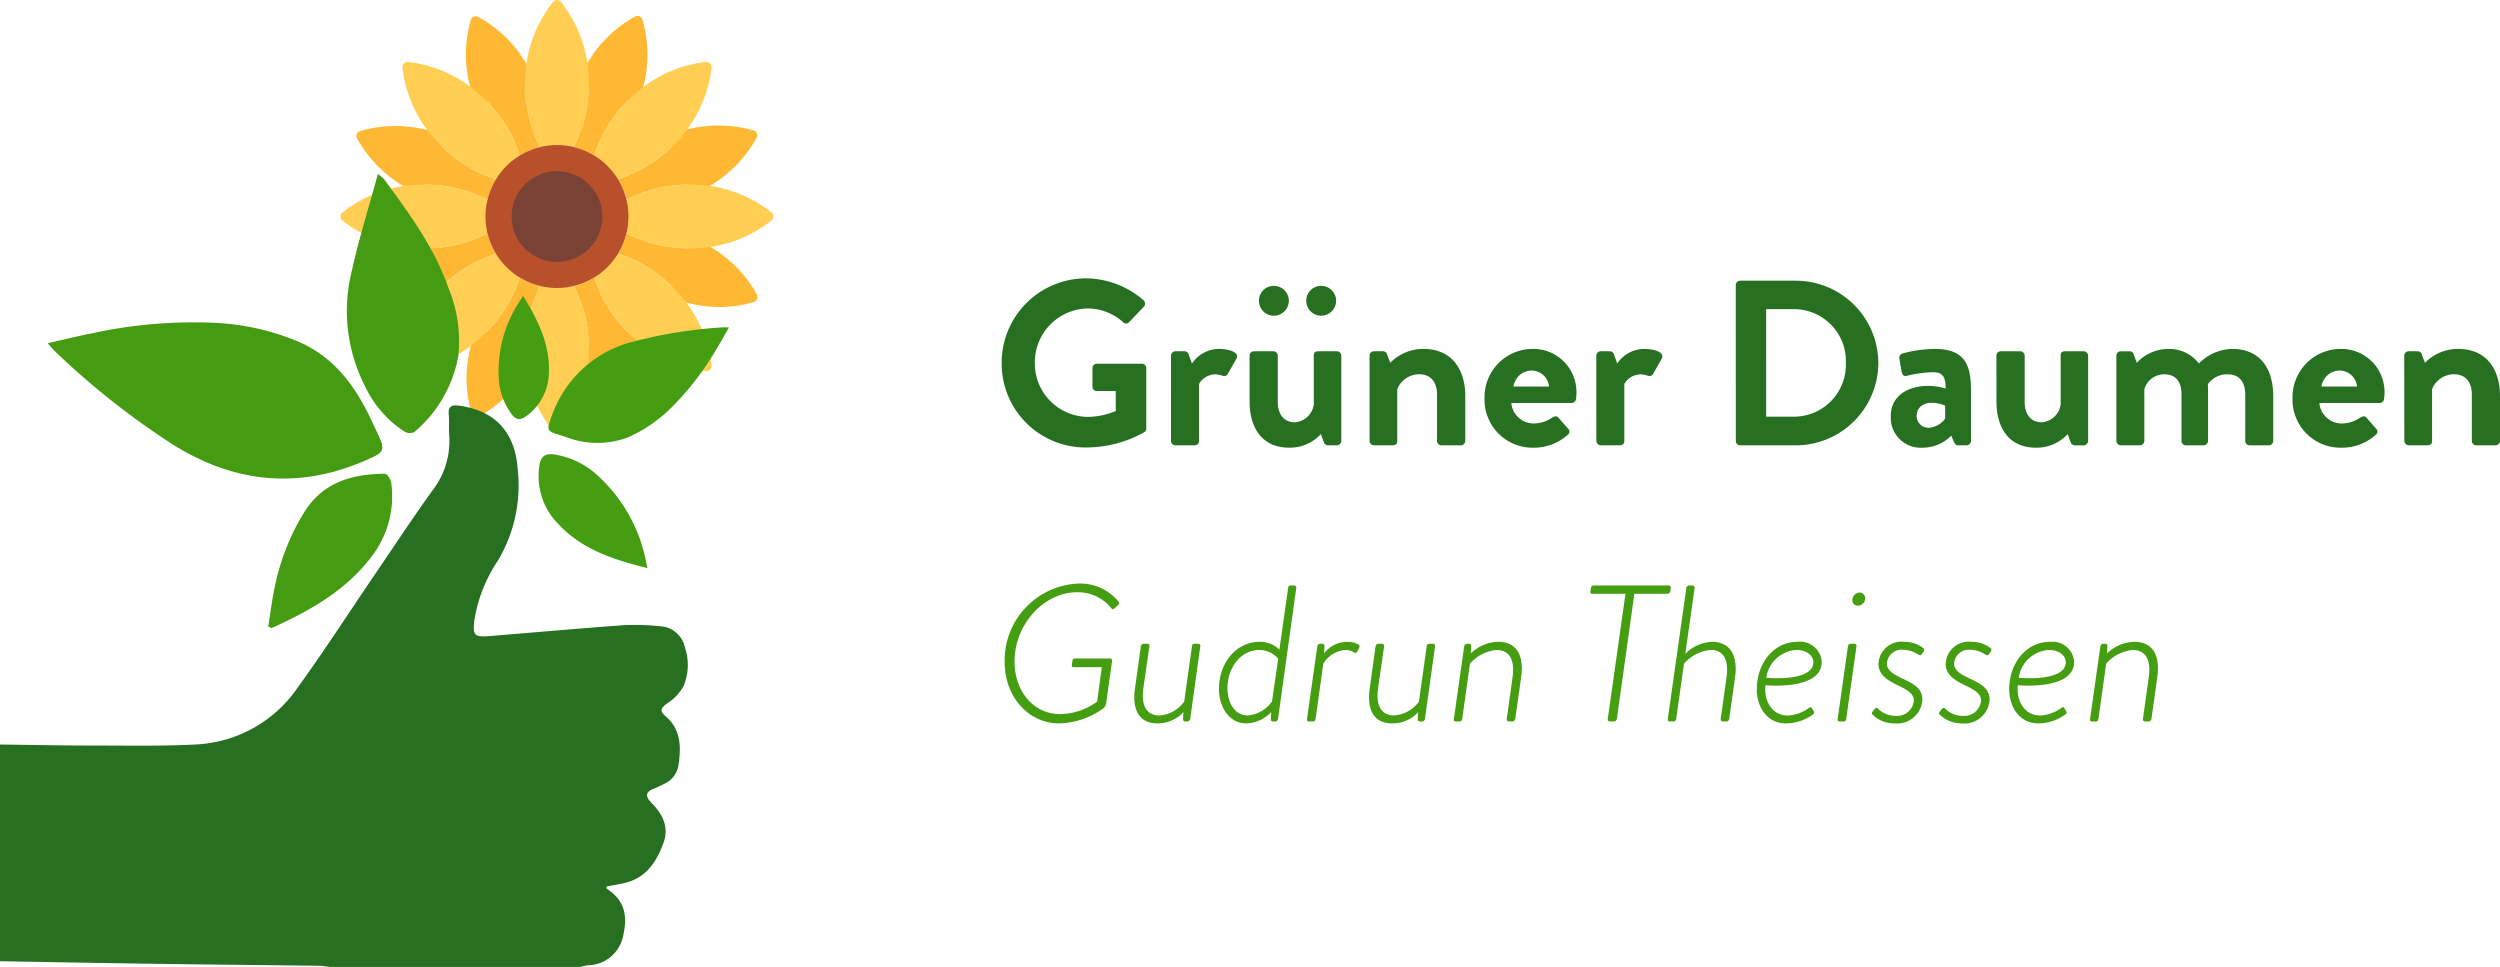 <svg xmlns="http://www.w3.org/2000/svg" xmlns:xlink="http://www.w3.org/1999/xlink" width="244.453" height="94.547" viewBox="0 0 244.453 94.547">
  <defs>
    <clipPath id="clip-path">
      <rect id="Rectangle_68" data-name="Rectangle 68" width="75.635" height="94.547" fill="none"/>
    </clipPath>
  </defs>
  <g id="logo" transform="translate(-180 -9.453)">
    <g id="logo-text">
      <path id="Path_69" data-name="Path 69" d="M.943-8.027A8.2,8.2,0,0,0,9.2.207a11.621,11.621,0,0,0,5.7-1.5.442.442,0,0,0,.184-.368V-7.544a.432.432,0,0,0-.414-.437H10.258a.423.423,0,0,0-.437.437v1.817a.418.418,0,0,0,.437.414H12.1v1.955a7.2,7.2,0,0,1-2.737.575A5.232,5.232,0,0,1,4.186-8.05a5.273,5.273,0,0,1,5.152-5.336,5.214,5.214,0,0,1,3.473,1.334.393.393,0,0,0,.6,0l1.426-1.495a.445.445,0,0,0-.023-.644A8.7,8.7,0,0,0,9.2-16.33,8.26,8.26,0,0,0,.943-8.027ZM17.5-.437A.452.452,0,0,0,17.94,0h1.771c.322,0,.529-.115.529-.437V-6a1.863,1.863,0,0,1,1.633-.943,2.5,2.5,0,0,1,.667.138.41.41,0,0,0,.529-.207L23.92-8.51c.276-.575-.69-.92-1.771-.92A3.211,3.211,0,0,0,19.55-8l-.322-.9a.421.421,0,0,0-.414-.3H17.94a.437.437,0,0,0-.437.437ZM25.185-4.3C25.185-1.955,26.22.23,29.072.23A4.118,4.118,0,0,0,32.154-1.1l.276.759A.469.469,0,0,0,32.867,0h.851a.452.452,0,0,0,.437-.437V-8.763a.437.437,0,0,0-.437-.437H31.97c-.368,0-.506.092-.506.437v4.784a2.031,2.031,0,0,1-1.84,1.725c-1.058,0-1.679-.759-1.679-1.978V-8.763a.437.437,0,0,0-.437-.437H25.622a.437.437,0,0,0-.437.437Zm6.992-8.372a1.482,1.482,0,0,0,1.472-1.472,1.463,1.463,0,0,0-1.472-1.449,1.443,1.443,0,0,0-1.449,1.449A1.463,1.463,0,0,0,32.177-12.673Zm-4.623,0a1.482,1.482,0,0,0,1.472-1.472,1.463,1.463,0,0,0-1.472-1.449A1.443,1.443,0,0,0,26.1-14.145,1.463,1.463,0,0,0,27.554-12.673ZM36.915-.437A.452.452,0,0,0,37.352,0h1.7c.437,0,.575-.115.575-.437V-5.5a2.31,2.31,0,0,1,2.162-1.449c1.1,0,1.725.759,1.725,1.955V-.437A.437.437,0,0,0,43.953,0h1.886a.452.452,0,0,0,.437-.437V-4.853c0-2.392-1.173-4.577-4.094-4.577a4.527,4.527,0,0,0-3.243,1.357l-.322-.851a.4.4,0,0,0-.391-.276h-.874a.437.437,0,0,0-.437.437ZM48.162-4.6A4.69,4.69,0,0,0,52.877.23,4.951,4.951,0,0,0,56.3-1.035a.379.379,0,0,0,.023-.6l-.943-1.081c-.161-.184-.368-.138-.6,0a3.2,3.2,0,0,1-1.794.575,2.194,2.194,0,0,1-2.208-2h5.888a.445.445,0,0,0,.437-.391,5.64,5.64,0,0,0,.046-.621,4.218,4.218,0,0,0-4.3-4.278A4.712,4.712,0,0,0,48.162-4.6Zm2.829-1.15a1.812,1.812,0,0,1,1.794-1.564A1.718,1.718,0,0,1,54.464-5.75Zm8.1,5.313A.452.452,0,0,0,59.524,0H61.3c.322,0,.529-.115.529-.437V-6a1.863,1.863,0,0,1,1.633-.943,2.5,2.5,0,0,1,.667.138.41.41,0,0,0,.529-.207L65.5-8.51c.276-.575-.69-.92-1.771-.92A3.211,3.211,0,0,0,61.134-8l-.322-.9a.421.421,0,0,0-.414-.3h-.874a.437.437,0,0,0-.437.437Zm13.639,0A.432.432,0,0,0,73.14,0h5.451a8.083,8.083,0,0,0,8.073-8.073A8.074,8.074,0,0,0,78.591-16.1H73.14a.432.432,0,0,0-.414.437Zm2.967-2.369V-13.317h2.622A5.072,5.072,0,0,1,83.49-8.073a5.078,5.078,0,0,1-5.175,5.267Zm12.19-.115A2.934,2.934,0,0,0,90.988.23,3.953,3.953,0,0,0,93.794-.943l.276.621c.115.253.23.322.391.322h.828a.452.452,0,0,0,.437-.437V-5.428c0-2.507-.667-4-3.542-4a12.323,12.323,0,0,0-3.128.437.452.452,0,0,0-.322.575l.207,1.2c.046.3.207.506.529.414a11.085,11.085,0,0,1,2.576-.345c.851,0,1.219.414,1.2,1.587a5.914,5.914,0,0,0-1.679-.253C89.217-5.819,87.883-4.554,87.883-2.921Zm2.53,0c0-.736.6-1.242,1.495-1.242a3.6,3.6,0,0,1,1.288.276v1.265a2.126,2.126,0,0,1-1.587.9A1.147,1.147,0,0,1,90.413-2.921Zm7.8-1.38C98.21-1.955,99.245.23,102.1.23A4.118,4.118,0,0,0,105.179-1.1l.276.759a.469.469,0,0,0,.437.345h.851a.452.452,0,0,0,.437-.437V-8.763a.437.437,0,0,0-.437-.437H105c-.368,0-.506.092-.506.437v4.784a2.031,2.031,0,0,1-1.84,1.725c-1.058,0-1.679-.759-1.679-1.978V-8.763a.437.437,0,0,0-.437-.437H98.647a.437.437,0,0,0-.437.437ZM109.94-.437a.452.452,0,0,0,.437.437h1.863a.452.452,0,0,0,.437-.437V-5.5a2.031,2.031,0,0,1,1.932-1.449c1.173,0,1.7.759,1.7,1.955V-.437a.437.437,0,0,0,.437.437h1.725a.452.452,0,0,0,.437-.437V-5.106c0-.414-.023-.874-.023-.874a2.315,2.315,0,0,1,1.932-.966c1.15,0,1.725.759,1.725,1.955V-.437a.437.437,0,0,0,.437.437h1.863a.437.437,0,0,0,.437-.437V-4.83c0-2.415-1.081-4.6-4.025-4.6A4.684,4.684,0,0,0,118.013-8a3.624,3.624,0,0,0-2.99-1.426,4.19,4.19,0,0,0-3.082,1.357l-.322-.874a.391.391,0,0,0-.391-.253h-.851a.437.437,0,0,0-.437.437ZM127.167-4.6A4.69,4.69,0,0,0,131.882.23a4.951,4.951,0,0,0,3.427-1.265.379.379,0,0,0,.023-.6l-.943-1.081c-.161-.184-.368-.138-.6,0A3.2,3.2,0,0,1,132-2.139a2.194,2.194,0,0,1-2.208-2h5.888a.445.445,0,0,0,.437-.391,5.641,5.641,0,0,0,.046-.621,4.218,4.218,0,0,0-4.3-4.278A4.712,4.712,0,0,0,127.167-4.6ZM130-5.75a1.812,1.812,0,0,1,1.794-1.564,1.718,1.718,0,0,1,1.679,1.564Zm8.1,5.313a.452.452,0,0,0,.437.437h1.7c.437,0,.575-.115.575-.437V-5.5a2.31,2.31,0,0,1,2.162-1.449c1.1,0,1.725.759,1.725,1.955V-.437A.437.437,0,0,0,145.13,0h1.886a.452.452,0,0,0,.437-.437V-4.853c0-2.392-1.173-4.577-4.094-4.577a4.527,4.527,0,0,0-3.243,1.357l-.322-.851A.4.4,0,0,0,139.4-9.2h-.874a.437.437,0,0,0-.437.437Z" transform="translate(277 53)" fill="#277021"/>
      <path id="Path_68" data-name="Path 68" d="M1.235-5.814c0,3.382,2.318,6,5.32,6a7.606,7.606,0,0,0,4.294-1.444.811.811,0,0,0,.323-.589l.57-4.085a.2.2,0,0,0-.209-.228h-3.4c-.209,0-.247.076-.266.228l-.057.38c-.019.171,0,.247.209.247h2.717l-.456,3.363A6.266,6.266,0,0,1,6.65-.722c-2.641,0-4.446-2.3-4.446-5.13,0-3.7,2.907-6.783,6.118-6.783a4.177,4.177,0,0,1,3.344,1.558c.1.114.19.133.323,0l.342-.3a.244.244,0,0,0,.038-.342,4.812,4.812,0,0,0-3.9-1.767A7.524,7.524,0,0,0,1.235-5.814Zm14.972,6a3.394,3.394,0,0,0,2.508-1.1l-.038.684c0,.114.057.228.19.228h.228a.3.3,0,0,0,.285-.247l.988-7.106a.208.208,0,0,0-.19-.247h-.361a.255.255,0,0,0-.266.247l-.76,5.415A3.28,3.28,0,0,1,16.378-.589c-1.235,0-1.824-.912-1.577-2.679l.589-4.085a.211.211,0,0,0-.209-.247H14.82a.3.3,0,0,0-.266.247l-.57,4.085C13.68-1.121,14.383.19,16.207.19Zm5.985-3.382c0,1.881,1.083,3.382,2.641,3.382a3.53,3.53,0,0,0,2.47-1.1l-.038.646A.215.215,0,0,0,27.493,0H27.7a.284.284,0,0,0,.266-.247l1.786-12.806a.208.208,0,0,0-.19-.247H29.2c-.152,0-.209.057-.247.247L28.1-7.03a2.718,2.718,0,0,0-1.938-.76C23.9-7.79,22.192-5.757,22.192-3.192ZM25-.589c-1.235,0-1.976-1.2-1.976-2.66,0-2.109,1.387-3.743,3.1-3.743a2.485,2.485,0,0,1,1.862.855l-.608,4.18A3.23,3.23,0,0,1,25-.589ZM30.8-.247c-.019.133.038.247.171.247h.4a.245.245,0,0,0,.266-.247l.76-5.415a2.781,2.781,0,0,1,2.185-1.33,1.563,1.563,0,0,1,.817.247.215.215,0,0,0,.323-.095l.19-.38c.076-.152,0-.266-.152-.342a2.205,2.205,0,0,0-1.007-.228,2.889,2.889,0,0,0-2.28,1.121l.038-.722a.2.2,0,0,0-.19-.209h-.247a.3.3,0,0,0-.266.247Zm8.36.437a3.394,3.394,0,0,0,2.508-1.1l-.038.684c0,.114.057.228.19.228h.228a.3.3,0,0,0,.285-.247l.988-7.106a.208.208,0,0,0-.19-.247h-.361a.255.255,0,0,0-.266.247l-.76,5.415A3.28,3.28,0,0,1,39.33-.589c-1.235,0-1.824-.912-1.577-2.679l.589-4.085a.211.211,0,0,0-.209-.247h-.361a.3.3,0,0,0-.266.247l-.57,4.085C36.632-1.121,37.335.19,39.159.19Zm6-.437c-.019.133.038.247.171.247h.361a.261.261,0,0,0,.285-.247l.76-5.415a3.976,3.976,0,0,1,2.584-1.33c1.254,0,1.824.931,1.577,2.679l-.57,4.066A.211.211,0,0,0,50.54,0h.342a.3.3,0,0,0,.285-.247l.57-4.066c.3-2.128-.418-3.477-2.242-3.477a3.944,3.944,0,0,0-2.679,1.14l.038-.76a.185.185,0,0,0-.209-.19h-.19a.3.3,0,0,0-.285.247Zm15.048,0A.211.211,0,0,0,60.42,0h.361A.3.3,0,0,0,61.1-.247l1.71-12.236h3.23a.288.288,0,0,0,.285-.247l.038-.323a.2.2,0,0,0-.209-.247H58.824a.282.282,0,0,0-.266.247l-.038.285c-.019.171,0,.285.19.285h3.23Zm5.871,0c-.019.133.038.247.171.247h.361A.261.261,0,0,0,66.9-.247l.76-5.4a3.929,3.929,0,0,1,2.622-1.349c1.216,0,1.786.931,1.539,2.679L71.25-.247A.211.211,0,0,0,71.459,0H71.8a.3.3,0,0,0,.285-.247l.57-4.066c.323-2.261-.589-3.477-2.242-3.477a3.836,3.836,0,0,0-2.622,1.178l.912-6.441A.211.211,0,0,0,68.5-13.3h-.323a.288.288,0,0,0-.285.247Zm8.7-2.926c0,1.862,1.083,3.363,2.85,3.363A4.552,4.552,0,0,0,80.294-.7a.206.206,0,0,0,.057-.3l-.171-.285c-.076-.133-.133-.152-.3-.038a3.824,3.824,0,0,1-2.071.741c-1.482,0-2.337-1.33-2.185-2.964,0,0,5.51.551,5.51-2.28A2.122,2.122,0,0,0,78.755-7.79C76.418-7.79,74.784-5.662,74.784-3.173Zm.931-1.1A3.162,3.162,0,0,1,78.66-6.992c.969,0,1.653.532,1.653,1.2C80.313-4.37,77.786-4.1,75.715-4.275Zm8.949-7.049a.731.731,0,0,0,.722-.7.557.557,0,0,0-.532-.589.751.751,0,0,0-.722.741A.524.524,0,0,0,84.664-11.324ZM82.688-.247c-.019.133.038.247.171.247h.4a.245.245,0,0,0,.266-.247l1.007-7.106a.211.211,0,0,0-.209-.247H83.98a.3.3,0,0,0-.285.247Zm3.42-.418A3.043,3.043,0,0,0,88.274.19a2.467,2.467,0,0,0,2.7-2.318c0-1.178-.988-1.615-2.071-2.128-.836-.4-1.406-.779-1.406-1.425a1.453,1.453,0,0,1,1.615-1.33,2.761,2.761,0,0,1,1.463.475.218.218,0,0,0,.342-.057l.171-.247a.224.224,0,0,0-.038-.342,3.041,3.041,0,0,0-1.862-.608,2.249,2.249,0,0,0-2.508,2.166c0,1.007.8,1.558,1.786,2.033.969.475,1.672.817,1.672,1.558A1.649,1.649,0,0,1,88.331-.551a2.362,2.362,0,0,1-1.691-.7.2.2,0,0,0-.323.019l-.247.3A.2.2,0,0,0,86.108-.665Zm6.574,0A3.043,3.043,0,0,0,94.848.19a2.467,2.467,0,0,0,2.7-2.318c0-1.178-.988-1.615-2.071-2.128-.836-.4-1.406-.779-1.406-1.425a1.453,1.453,0,0,1,1.615-1.33,2.761,2.761,0,0,1,1.463.475.218.218,0,0,0,.342-.057l.171-.247a.224.224,0,0,0-.038-.342A3.041,3.041,0,0,0,95.76-7.79a2.249,2.249,0,0,0-2.508,2.166c0,1.007.8,1.558,1.786,2.033.969.475,1.672.817,1.672,1.558A1.649,1.649,0,0,1,94.9-.551a2.362,2.362,0,0,1-1.691-.7.2.2,0,0,0-.323.019l-.247.3A.2.2,0,0,0,92.682-.665Zm6.783-2.508c0,1.862,1.083,3.363,2.85,3.363a4.552,4.552,0,0,0,2.66-.893.206.206,0,0,0,.057-.3l-.171-.285c-.076-.133-.133-.152-.3-.038a3.824,3.824,0,0,1-2.071.741c-1.482,0-2.337-1.33-2.185-2.964,0,0,5.51.551,5.51-2.28a2.122,2.122,0,0,0-2.375-1.957C101.1-7.79,99.465-5.662,99.465-3.173Zm.931-1.1a3.162,3.162,0,0,1,2.945-2.717c.969,0,1.653.532,1.653,1.2C104.994-4.37,102.467-4.1,100.4-4.275Zm6.973,4.028c-.019.133.038.247.171.247h.361a.261.261,0,0,0,.285-.247l.76-5.415a3.976,3.976,0,0,1,2.584-1.33c1.254,0,1.824.931,1.577,2.679l-.57,4.066a.211.211,0,0,0,.209.247h.342a.3.3,0,0,0,.285-.247l.57-4.066c.3-2.128-.418-3.477-2.242-3.477a3.944,3.944,0,0,0-2.679,1.14l.038-.76a.185.185,0,0,0-.209-.19h-.19a.3.3,0,0,0-.285.247Z" transform="translate(277 80)" fill="#459d12"/>
    </g>
    <g id="logo-design" transform="translate(180 9.453)">
      <g id="Group_2" data-name="Group 2" clip-path="url(#clip-path)">
        <path id="Path_50" data-name="Path 50" d="M213.023,39.31l-.005,0,.005,0m5.991-8.245h0m2.947,5.739a11.351,11.351,0,0,0,3.368-.5.5.5,0,0,0,.291-.706,12.142,12.142,0,0,0-4.578-4.679,14.082,14.082,0,0,0-1.587-.809.481.481,0,0,0-.205-.041l-.236,0a.5.5,0,0,0-.014.992,13.141,13.141,0,0,1-6.139-1.472,6.95,6.95,0,0,1-.834,2.007,13.143,13.143,0,0,1,5.394,3.312.5.5,0,0,0-.7.7l.086.087a.5.5,0,0,0,.169.113,14.145,14.145,0,0,0,1.728.568A13.03,13.03,0,0,0,221.961,36.8Zm-2.82-10.966h-.127a.5.5,0,0,1,0-.993,13.148,13.148,0,0,0-6.154,1.472,6.951,6.951,0,0,0-.834-2.007,13.146,13.146,0,0,0,5.388-3.3L217.42,21a.5.5,0,0,1-.7-.7c.056-.056.111-.112.165-.168a.5.5,0,0,1,.174-.117,12.548,12.548,0,0,1,8.24-.478.5.5,0,0,1,.294.705,12.561,12.561,0,0,1-6.256,5.559A.5.5,0,0,1,219.141,25.838Zm-9.965-10.831v0m.535,6.988a13.143,13.143,0,0,1,3.311-5.394.5.5,0,0,0,.7.7l.087-.086a.494.494,0,0,0,.113-.17,14.117,14.117,0,0,0,.569-1.729,12.148,12.148,0,0,0-.076-6.626.5.5,0,0,0-.706-.291,12.141,12.141,0,0,0-4.679,4.577,14.065,14.065,0,0,0-.809,1.587.5.5,0,0,0-.041.206c0,.079,0,.157,0,.236a.5.5,0,0,0,.992.007,13.144,13.144,0,0,1-1.472,6.146,6.952,6.952,0,0,1,2.007.834Zm-6.755-6.988v0Zm-.535,6.988a6.94,6.94,0,0,1,2.007-.834,13.146,13.146,0,0,1-1.472-6.154.5.5,0,0,0,.993,0v-.122a.5.5,0,0,0-.04-.2,14.121,14.121,0,0,0-.82-1.624,12.148,12.148,0,0,0-4.739-4.632.5.5,0,0,0-.705.294,12.141,12.141,0,0,0-.072,6.545,14.071,14.071,0,0,0,.55,1.694.5.5,0,0,0,.117.174c.056.054.113.109.168.165a.5.5,0,1,0,.7-.7,13.147,13.147,0,0,1,3.311,5.395m-9.3,2.85a13.148,13.148,0,0,1,6.154,1.472,6.95,6.95,0,0,1,.834-2.007A13.145,13.145,0,0,1,194.711,21a.5.5,0,0,0,.7-.7l-.086-.087a.5.5,0,0,0-.17-.113A12.56,12.56,0,0,0,186.8,19.6a.5.5,0,0,0-.291.706,12.548,12.548,0,0,0,6.165,5.488.5.5,0,0,0,.2.041h.009l.236,0a.5.5,0,0,0,0-.992m0,6.22h0Zm1.593,3.847a13.146,13.146,0,0,1,5.395-3.311,6.95,6.95,0,0,1-.834-2.007,13.145,13.145,0,0,1-6.154,1.472.5.5,0,1,0,0-.992H193a.5.5,0,0,0-.2.04,14.1,14.1,0,0,0-1.624.82,12.15,12.15,0,0,0-4.632,4.739.5.5,0,0,0,.294.706,11.334,11.334,0,0,0,3.323.485,13.03,13.03,0,0,0,3.222-.413,14.082,14.082,0,0,0,1.694-.55.494.494,0,0,0,.174-.117q.082-.084.165-.168a.5.5,0,0,0-.7-.7m8.245,5.982a13.147,13.147,0,0,1,1.472-6.144,6.946,6.946,0,0,1-2.007-.834,13.144,13.144,0,0,1-3.311,5.394.5.5,0,0,0-.7-.7l-.087.086a.5.5,0,0,0-.113.169,14.128,14.128,0,0,0-.569,1.728,12.15,12.15,0,0,0,.076,6.627.5.5,0,0,0,.706.291,12.142,12.142,0,0,0,4.679-4.578,14.105,14.105,0,0,0,.809-1.587.493.493,0,0,0,.041-.206c0-.079,0-.157,0-.236a.5.5,0,0,0-.992-.01Zm4.747-6.146a13.142,13.142,0,0,1,1.473,6.156.5.5,0,0,0-.992,0v.122a.5.5,0,0,0,.04.2,14.139,14.139,0,0,0,.82,1.624,12.15,12.15,0,0,0,4.739,4.632.5.5,0,0,0,.705-.294,12.141,12.141,0,0,0,.072-6.545,14.072,14.072,0,0,0-.55-1.694.494.494,0,0,0-.117-.175q-.084-.082-.168-.165a.5.5,0,0,0-.707.7,13.144,13.144,0,0,1-3.305-5.387,6.948,6.948,0,0,1-2.009.83" transform="translate(-151.603 -6.784)" fill="#ffb833" fill-rule="evenodd"/>
        <path id="Path_51" data-name="Path 51" d="M276.988,15.233a.5.5,0,0,1-.424-.238,12.989,12.989,0,0,1-1.823-6.771A12.576,12.576,0,0,1,277.469.179a.5.5,0,0,1,.764,0,12.575,12.575,0,0,1,2.728,8.044,12.989,12.989,0,0,1-1.823,6.771.5.5,0,0,1-.489.234,6.059,6.059,0,0,0-1.6,0,.515.515,0,0,1-.065,0" transform="translate(-223.388 0)" fill="#ffce53" fill-rule="evenodd"/>
        <path id="Path_52" data-name="Path 52" d="M311.52,44.07a.5.5,0,0,1-.394-.195A6.039,6.039,0,0,0,310,42.747a.5.5,0,0,1-.181-.511,12.987,12.987,0,0,1,3.5-6.078,12.575,12.575,0,0,1,7.617-3.759.5.5,0,0,1,.54.54,12.574,12.574,0,0,1-3.759,7.617,12.989,12.989,0,0,1-6.078,3.5A.49.49,0,0,1,311.52,44.07Z" transform="translate(-251.897 -26.342)" fill="#ffce53" fill-rule="evenodd"/>
        <path id="Path_53" data-name="Path 53" d="M330.164,102.849a12.99,12.99,0,0,1-6.771-1.823.5.5,0,0,1-.234-.489,6.027,6.027,0,0,0,0-1.6.5.5,0,0,1,.234-.489,12.99,12.99,0,0,1,6.771-1.823,12.575,12.575,0,0,1,8.044,2.728.5.5,0,0,1,0,.764A12.575,12.575,0,0,1,330.164,102.849Z" transform="translate(-262.753 -78.568)" fill="#ffce53" fill-rule="evenodd"/>
        <path id="Path_54" data-name="Path 54" d="M320.979,143.365l-.046,0a12.574,12.574,0,0,1-7.617-3.759,12.989,12.989,0,0,1-3.5-6.078.5.5,0,0,1,.181-.511,6.033,6.033,0,0,0,1.128-1.128.5.5,0,0,1,.511-.181,12.988,12.988,0,0,1,6.078,3.5,12.584,12.584,0,0,1,3.754,7.575.489.489,0,0,1,.008.088.5.5,0,0,1-.5.5Z" transform="translate(-251.897 -107.078)" fill="#ffce53" fill-rule="evenodd"/>
        <path id="Path_55" data-name="Path 55" d="M277.851,160.275a.5.5,0,0,1-.382-.18,12.575,12.575,0,0,1-2.728-8.044,12.99,12.99,0,0,1,1.823-6.771.5.5,0,0,1,.489-.234,6.074,6.074,0,0,0,1.6,0,.5.5,0,0,1,.489.234,12.988,12.988,0,0,1,1.823,6.771,12.575,12.575,0,0,1-2.728,8.044.5.5,0,0,1-.382.18" transform="translate(-223.388 -117.932)" fill="#ffce53" fill-rule="evenodd"/>
        <path id="Path_56" data-name="Path 56" d="M211.006,143.365a.5.5,0,0,1-.494-.542,12.576,12.576,0,0,1,3.759-7.617,12.989,12.989,0,0,1,6.078-3.5.5.5,0,0,1,.511.181,6.03,6.03,0,0,0,1.128,1.128.5.5,0,0,1,.181.511,12.986,12.986,0,0,1-3.5,6.078,12.575,12.575,0,0,1-7.617,3.759Z" transform="translate(-171.163 -107.077)" fill="#ffce53" fill-rule="evenodd"/>
        <path id="Path_57" data-name="Path 57" d="M186.334,102.849a12.574,12.574,0,0,1-8.044-2.728.5.5,0,0,1,0-.764,12.575,12.575,0,0,1,8.044-2.728,12.989,12.989,0,0,1,6.771,1.823.5.5,0,0,1,.234.489,6.025,6.025,0,0,0,0,1.6.5.5,0,0,1-.234.489A12.986,12.986,0,0,1,186.334,102.849Z" transform="translate(-144.82 -78.568)" fill="#ffce53" fill-rule="evenodd"/>
        <path id="Path_58" data-name="Path 58" d="M220.465,44.07a.494.494,0,0,1-.117-.014,12.989,12.989,0,0,1-6.078-3.5,12.575,12.575,0,0,1-3.759-7.617.5.5,0,0,1,.54-.54,12.575,12.575,0,0,1,7.617,3.759,12.988,12.988,0,0,1,3.5,6.078.5.5,0,0,1-.181.511,6.035,6.035,0,0,0-1.128,1.128.5.5,0,0,1-.394.195" transform="translate(-171.162 -26.342)" fill="#ffce53" fill-rule="evenodd"/>
        <path id="Path_59" data-name="Path 59" d="M260.98,89.858a6.988,6.988,0,1,1,6.989-6.988,7,7,0,0,1-6.989,6.988" transform="translate(-206.518 -61.698)" fill="#b8512b" fill-rule="evenodd"/>
        <path id="Path_60" data-name="Path 60" d="M272.085,98.409a4.436,4.436,0,1,1,4.436-4.436,4.441,4.441,0,0,1-4.436,4.436" transform="translate(-217.622 -72.801)" fill="#7a4235" fill-rule="evenodd"/>
        <path id="Path_61" data-name="Path 61" d="M0,245.263c3.13.037,6.26.1,9.389.1,3.282,0,6.571.07,9.845-.11a12.79,12.79,0,0,0,9.918-5.624c2.538-3.5,4.884-7.142,7.317-10.719,1.916-2.817,3.79-5.664,5.775-8.431a7.929,7.929,0,0,0,1.68-5.494c-.057-.64.022-1.294-.044-1.932-.094-.9.329-1.026,1.09-.914,3.4.5,5.368,2.521,5.643,6.116a14.375,14.375,0,0,1-1.924,9.023,14.46,14.46,0,0,0-2.294,5.774c-.206,1.568-.014,1.73,1.543,1.6,4.374-.358,8.745-.746,13.121-1.063a23.833,23.833,0,0,1,3.4.1,2.628,2.628,0,0,1,2.514,2.068,5.381,5.381,0,0,1-.132,3.787,4.663,4.663,0,0,1-1.583,1.682c-.6.423-.808.736-.2,1.247,1.518,1.28,1.545,2.957,1.3,4.721a2.4,2.4,0,0,1-1.408,1.915c-.357.178-.718.35-1.088.5-.734.291-.756.712-.257,1.249.021.023.04.047.061.069,1.123,1.138,1.8,2.377,1.175,4.053-.729,1.956-1.835,3.468-4.025,3.883-.5.1-1.007.187-1.511.28.016.108,0,.2.036.219,1.649,1.116,2.106,2.477,1.57,4.694a3.554,3.554,0,0,1-3.44,2.792,5.785,5.785,0,0,0-.707.163H32.252c-.363-.039-.725-.108-1.089-.113-5.517-.069-11.033-.119-16.55-.2-4.871-.067-9.742-.162-14.613-.245Z" transform="translate(0 -172.463)" fill="#277021"/>
        <path id="Path_62" data-name="Path 62" d="M24.916,170.563c1.588-.357,2.975-.707,4.377-.977a46.691,46.691,0,0,1,11.98-1.018,24.005,24.005,0,0,1,8.3,1.9c3.429,1.533,5.463,4.348,7,7.62.261.555.523,1.11.778,1.667.477,1.04.44,1.445-.606,1.933a23.537,23.537,0,0,1-4.125,1.508c-5.52,1.4-10.6.287-15.4-2.69a76.308,76.308,0,0,1-11.674-9.237c-.155-.144-.283-.317-.624-.7" transform="translate(-20.259 -137.002)" fill="#459b12"/>
        <path id="Path_63" data-name="Path 63" d="M184.588,91.062a4.29,4.29,0,0,1,.623.526c2.444,3.338,4.908,6.675,6.28,10.635a13.551,13.551,0,0,1,.951,6.665,12.6,12.6,0,0,1-4.294,7.395,1.036,1.036,0,0,1-.939-.026,10.672,10.672,0,0,1-3.876-4.444,16.1,16.1,0,0,1-1.3-11.276c.689-3.133,1.659-6.2,2.552-9.476" transform="translate(-147.634 -74.041)" fill="#459b12"/>
        <path id="Path_64" data-name="Path 64" d="M140.32,262.771c.234-1.408.391-2.835.718-4.221a22.191,22.191,0,0,1,2.9-7.107c1.845-2.832,4.667-3.587,7.8-3.607.21,0,.576.562.612.892a9.63,9.63,0,0,1-1.69,6.887c-2.536,3.535-6.173,5.571-10.009,7.313l-.333-.157" transform="translate(-114.092 -201.512)" fill="#459b12"/>
        <path id="Path_65" data-name="Path 65" d="M263.251,154.772c1.5,2.484,2.618,4.774,2.513,7.462a5.367,5.367,0,0,1-2.089,4.21c-.651.515-1.112.548-1.633-.207a6.492,6.492,0,0,1-1.191-3.61,12.411,12.411,0,0,1,1.939-7.152c.13-.2.262-.4.462-.7" transform="translate(-212.092 -125.843)" fill="#459d12"/>
        <path id="Path_66" data-name="Path 66" d="M304.554,171.245c-.481.832-.884,1.573-1.329,2.29a27.566,27.566,0,0,1-4.355,5.6,14.17,14.17,0,0,1-4.145,2.839,8.481,8.481,0,0,1-6.107-.015c-.345-.109-.69-.218-1.034-.33-.642-.21-.8-.388-.6-1.037a13.9,13.9,0,0,1,1-2.393,11.328,11.328,0,0,1,7.333-5.6A45.055,45.055,0,0,1,304,171.234c.124-.009.251,0,.555.011" transform="translate(-233.276 -139.226)" fill="#459d12"/>
        <path id="Path_67" data-name="Path 67" d="M292.414,248.744c-3.483-.864-6.471-1.886-8.733-4.33a6.644,6.644,0,0,1-1.858-5.513c.119-1.02.493-1.453,1.61-1.249a8.038,8.038,0,0,1,4.2,2.116,15.364,15.364,0,0,1,4.565,7.957c.062.289.12.579.212,1.019" transform="translate(-229.106 -193.192)" fill="#459d12"/>
      </g>
    </g>
  </g>
</svg>
